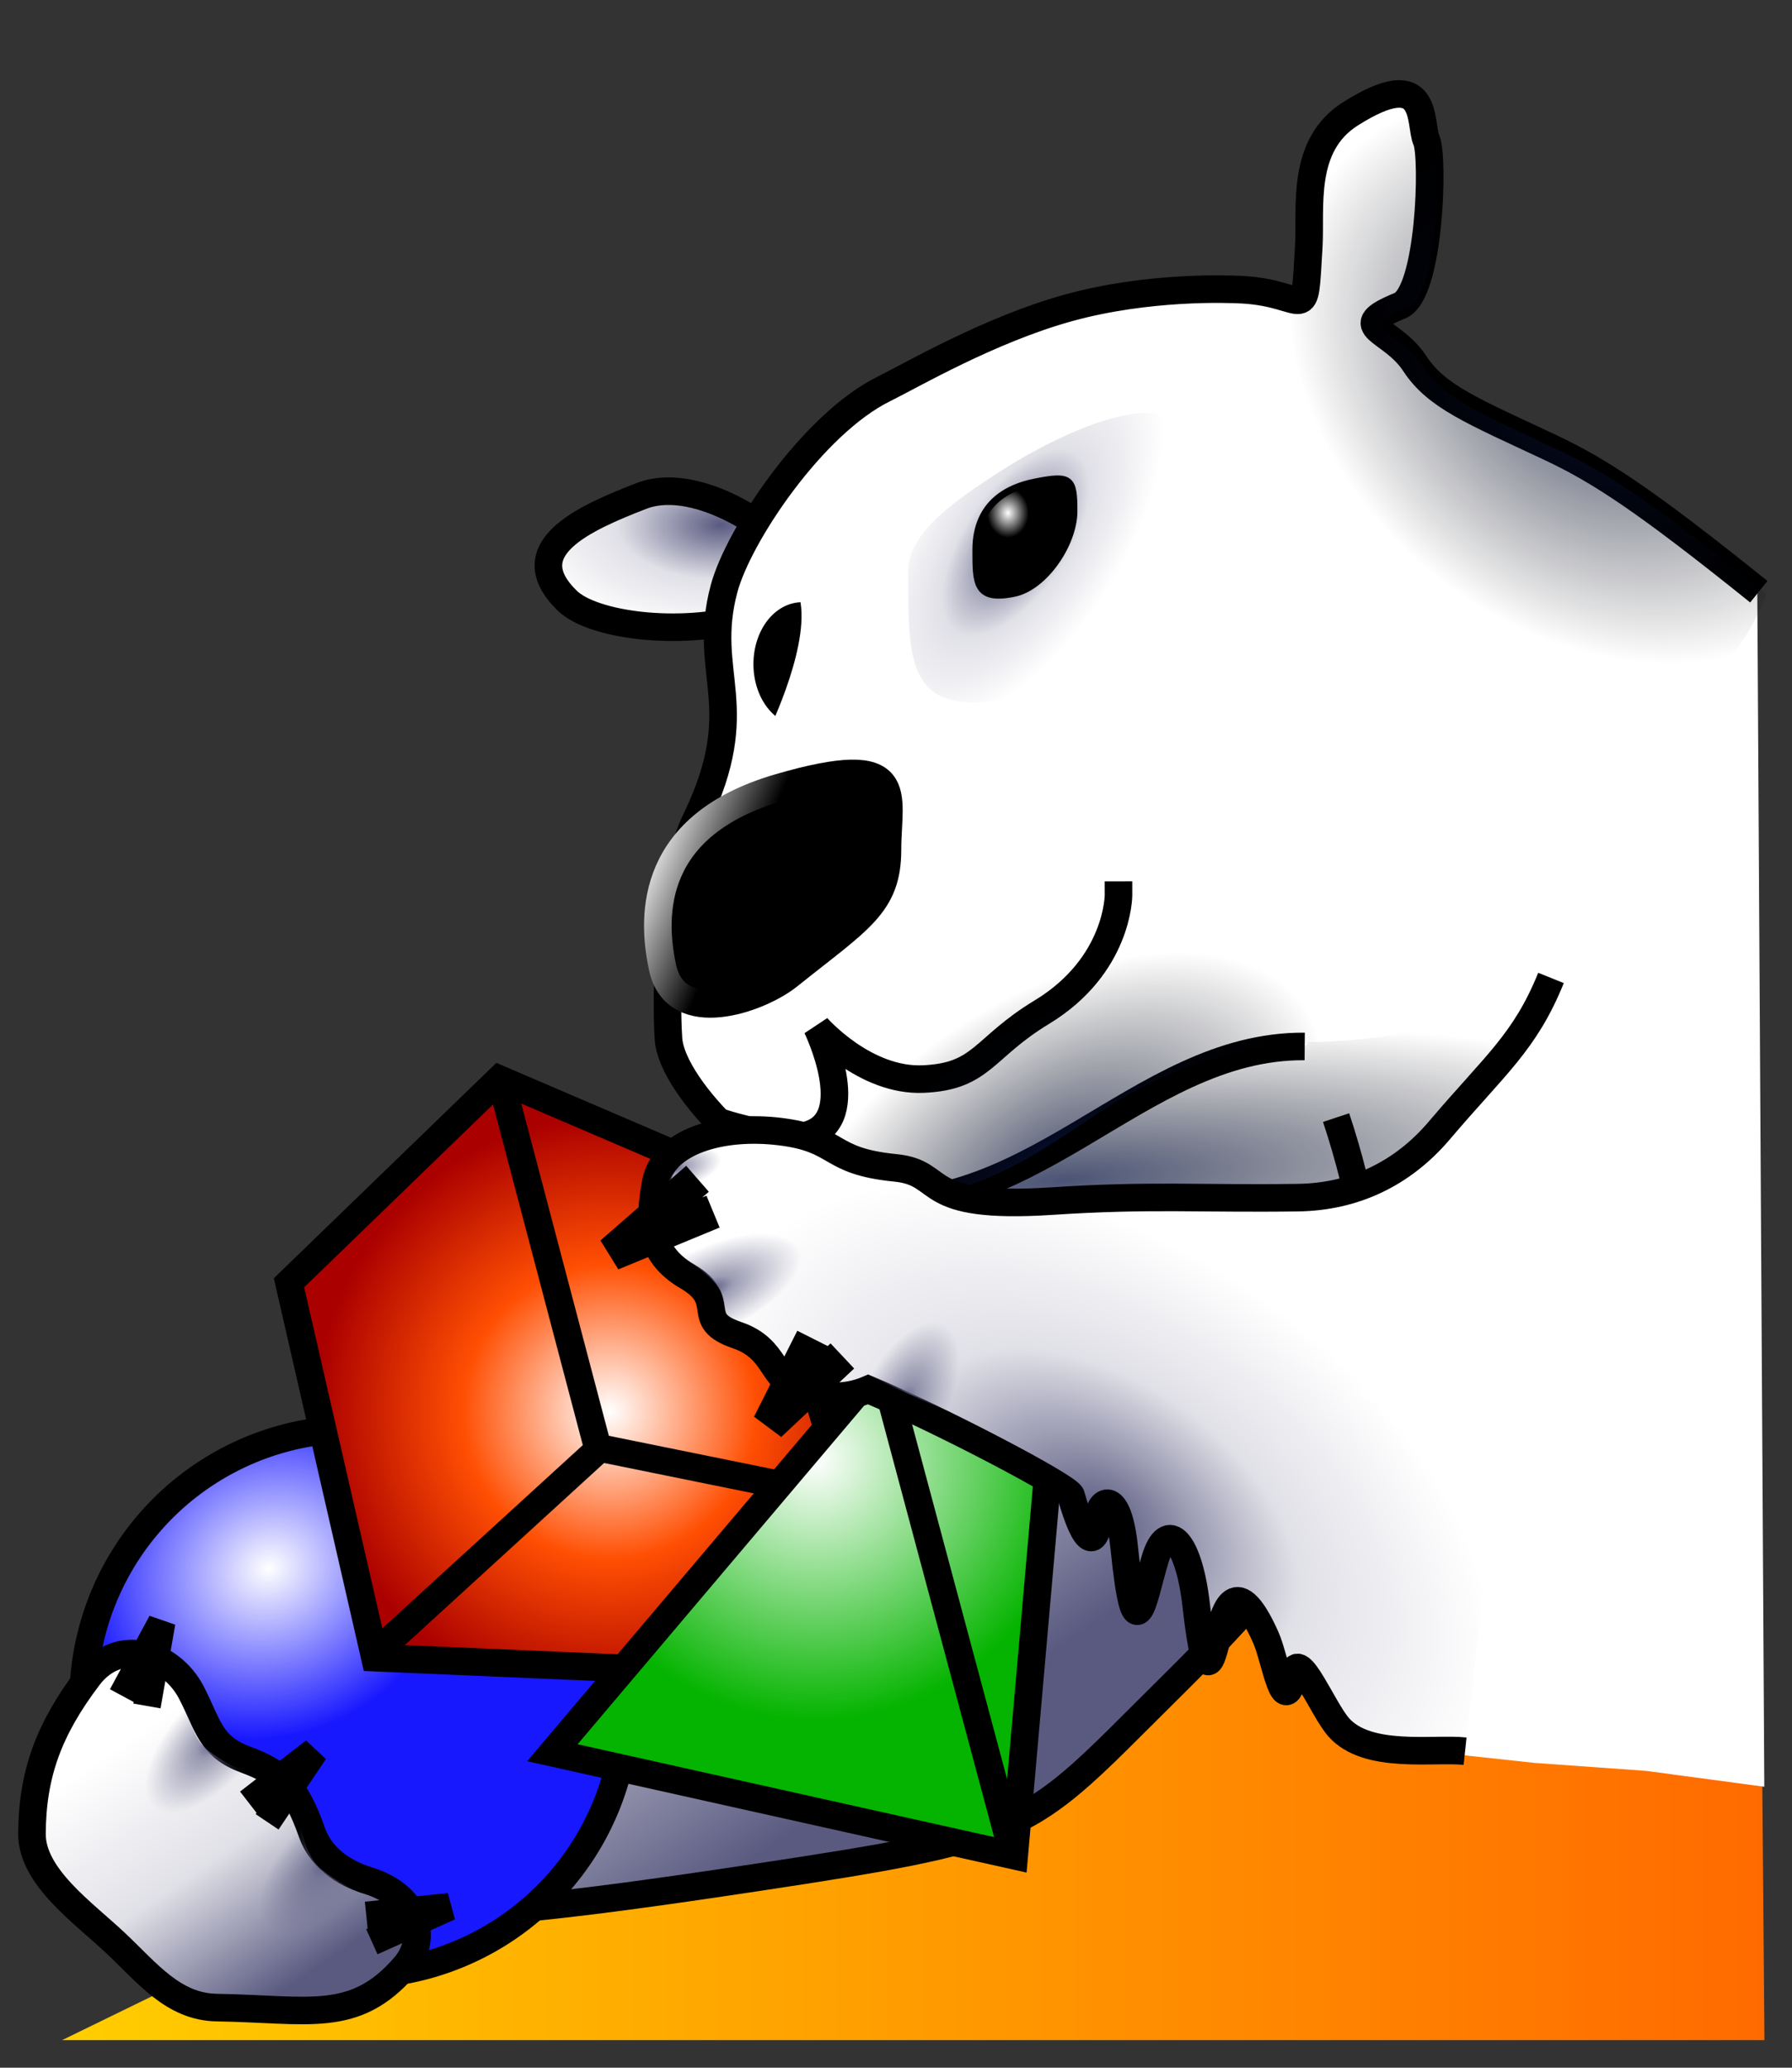 <?xml version="1.0" encoding="UTF-8" standalone="no"?>
<svg xmlns:dc="http://purl.org/dc/elements/1.1/" xmlns:cc="http://web.resource.org/cc/" xmlns:rdf="http://www.w3.org/1999/02/22-rdf-syntax-ns#" xmlns:svg="http://www.w3.org/2000/svg" xmlns="http://www.w3.org/2000/svg" xmlns:xlink="http://www.w3.org/1999/xlink" xmlns:sodipodi="http://inkscape.sourceforge.net/DTD/sodipodi-0.dtd" xmlns:inkscape="http://www.inkscape.org/namespaces/inkscape" width="260" height="300" id="svg2" version="1.0">
  <rect width="100%" height="100%" fill="#333333" stroke="none"/>
  <defs id="defs4">
    <linearGradient id="linearGradient2510">
      <stop style="stop-color:#5a5a81;stop-opacity:1;" offset="0" id="stop2512"></stop>
      <stop id="stop2514" offset="0.234" style="stop-color:#5a5a81;stop-opacity:0.597;"></stop>
      <stop style="stop-color:#5a5a81;stop-opacity:0;" offset="1" id="stop2516"></stop>
    </linearGradient>
    <linearGradient id="linearGradient2442">
      <stop style="stop-color:#e0e0e7;stop-opacity:1;" offset="0" id="stop2446"></stop>
      <stop id="stop2448" offset="1" style="stop-color:#5a5a81;stop-opacity:1;"></stop>
    </linearGradient>
    <linearGradient id="linearGradient2420">
      <stop style="stop-color:#ffce00;stop-opacity:1;" offset="0" id="stop2422"></stop>
      <stop style="stop-color:#ff6a00;stop-opacity:1;" offset="1" id="stop2424"></stop>
    </linearGradient>
    <linearGradient id="linearGradient2397">
      <stop style="stop-color:#000000;stop-opacity:1;" offset="0" id="stop2399"></stop>
      <stop style="stop-color:none" offset="1" id="stop2401"></stop>
    </linearGradient>
    <linearGradient id="linearGradient2375">
      <stop id="stop2377" offset="0" style="stop-color:#5a5a81;stop-opacity:1;"></stop>
      <stop style="stop-color:#e0e0e7;stop-opacity:1;" offset="0.5" id="stop2379"></stop>
      <stop id="stop2381" offset="1" style="stop-color:#ffffff;stop-opacity:1;"></stop>
    </linearGradient>
    <linearGradient id="linearGradient2359">
      <stop style="stop-color:#091543;stop-opacity:0.731;" offset="0" id="stop2361"></stop>
      <stop style="stop-color:#000000;stop-opacity:0;" offset="1" id="stop2363"></stop>
    </linearGradient>
    <linearGradient id="linearGradient2349">
      <stop style="stop-color:#000000;stop-opacity:1;" offset="0" id="stop2351"></stop>
      <stop style="stop-color:#000000;stop-opacity:0;" offset="1" id="stop2353"></stop>
    </linearGradient>
    <linearGradient id="linearGradient2326">
      <stop style="stop-color:#ffffff;stop-opacity:1;" offset="0" id="stop2328"></stop>
      <stop style="stop-color:#000000;stop-opacity:1;" offset="1" id="stop2330"></stop>
    </linearGradient>
    <linearGradient id="linearGradient2258">
      <stop style="stop-color:#ffffff;stop-opacity:1;" offset="0" id="stop2260"></stop>
      <stop id="stop2266" offset="0.5" style="stop-color:#e0e0e7;stop-opacity:1;"></stop>
      <stop style="stop-color:#5a5a81;stop-opacity:1;" offset="1" id="stop2262"></stop>
    </linearGradient>
    <linearGradient id="linearGradient2232">
      <stop style="stop-color:#ffffff;stop-opacity:1;" offset="0" id="stop2234"></stop>
      <stop id="stop2440" offset="0.5" style="stop-color:#ff4f03;stop-opacity:1;"></stop>
      <stop style="stop-color:#aa0000;stop-opacity:1;" offset="1" id="stop2236"></stop>
    </linearGradient>
    <linearGradient id="linearGradient2202">
      <stop style="stop-color:#ffffff;stop-opacity:1;" offset="0" id="stop2204"></stop>
      <stop style="stop-color:#05b400;stop-opacity:1;" offset="1" id="stop2206"></stop>
    </linearGradient>
    <linearGradient id="linearGradient2192">
      <stop style="stop-color:#ffffff;stop-opacity:1;" offset="0" id="stop2194"></stop>
      <stop style="stop-color:#1818ff;stop-opacity:1;" offset="1" id="stop2196"></stop>
    </linearGradient>
    <radialGradient xlink:href="#linearGradient2192" id="radialGradient2198" cx="42.954" cy="223.675" fx="42.954" fy="223.675" r="44.402" gradientUnits="userSpaceOnUse" gradientTransform="matrix(0.565,-0.254,0.224,0.497,-35.381,127.327)"></radialGradient>
    <radialGradient xlink:href="#linearGradient2202" id="radialGradient2228" cx="118.266" cy="211.744" fx="118.266" fy="211.744" r="37.916" gradientTransform="matrix(1,0,0,0.996,0,0.844)" gradientUnits="userSpaceOnUse"></radialGradient>
    <radialGradient xlink:href="#linearGradient2232" id="radialGradient2238" cx="88.429" cy="204.711" fx="88.429" fy="204.711" r="42.512" gradientTransform="matrix(1,0,0,1.007,0,-1.342)" gradientUnits="userSpaceOnUse"></radialGradient>
    <radialGradient xlink:href="#linearGradient2258" id="radialGradient2264" cx="22.336" cy="259.294" fx="22.336" fy="259.294" r="25.431" gradientTransform="matrix(1.464,3.213318e-2,-2.958039e-2,1.348,-2.702,-90.961)" gradientUnits="userSpaceOnUse"></radialGradient>
    <linearGradient xlink:href="#linearGradient2442" id="linearGradient2301" x1="101.636" y1="216.471" x2="129.013" y2="256.117" gradientUnits="userSpaceOnUse"></linearGradient>
    <linearGradient xlink:href="#linearGradient2326" id="linearGradient2355" x1="93.446" y1="123.023" x2="107.52" y2="129.023" gradientUnits="userSpaceOnUse"></linearGradient>
    <radialGradient xlink:href="#linearGradient2375" id="radialGradient2373" cx="104.622" cy="72.266" fx="104.622" fy="72.266" r="21.053" gradientTransform="matrix(1.427,-2.06369e-17,-1.660632e-17,0.754,-44.724,21.668)" gradientUnits="userSpaceOnUse"></radialGradient>
    <radialGradient xlink:href="#linearGradient2375" id="radialGradient2395" cx="159.035" cy="74.279" fx="159.035" fy="74.279" r="15.728" gradientTransform="matrix(0.785,0.531,-1.109,1.639,104.91,-127.499)" gradientUnits="userSpaceOnUse"></radialGradient>
    <radialGradient xlink:href="#linearGradient2326" id="radialGradient2403" cx="151.965" cy="71.85" fx="151.965" fy="71.85" r="7.619" gradientTransform="matrix(0.396,1.452612e-17,4.306936e-17,0.47,86.068,40.652)" gradientUnits="userSpaceOnUse"></radialGradient>
    <radialGradient xlink:href="#linearGradient2359" id="radialGradient2418" cx="256.785" cy="61.151" fx="256.785" fy="61.151" r="40.921" gradientTransform="matrix(0.562,-0.701,0.916,0.735,30.68,189.802)" gradientUnits="userSpaceOnUse"></radialGradient>
    <linearGradient xlink:href="#linearGradient2420" id="linearGradient2426" x1="9" y1="236" x2="256" y2="236" gradientUnits="userSpaceOnUse"></linearGradient>
    <radialGradient xlink:href="#linearGradient2359" id="radialGradient2459" cx="147.102" cy="184.223" fx="147.102" fy="184.223" r="56.24" gradientTransform="matrix(0.647,-0.42,0.246,0.378,12.65,162.078)" gradientUnits="userSpaceOnUse"></radialGradient>
    <radialGradient xlink:href="#linearGradient2359" id="radialGradient2461" gradientUnits="userSpaceOnUse" gradientTransform="matrix(1.427,-0.134,2.522821e-2,0.389,-65.936,136.946)" cx="161.435" cy="143.751" fx="161.435" fy="143.751" r="54"></radialGradient>
    <linearGradient xlink:href="#linearGradient2258" id="linearGradient2477" x1="21.174" y1="250.679" x2="45.189" y2="286.056" gradientUnits="userSpaceOnUse"></linearGradient>
    <radialGradient xlink:href="#linearGradient2375" id="radialGradient2485" cx="159.264" cy="217.235" fx="159.264" fy="217.235" r="67.214" gradientTransform="matrix(0.777,0.537,-0.333,0.482,108.439,29.805)" gradientUnits="userSpaceOnUse"></radialGradient>
    <radialGradient xlink:href="#linearGradient2510" id="radialGradient2500" cx="104.031" cy="187.299" fx="104.031" fy="187.299" r="9.051" gradientTransform="matrix(1.4,-0.648,0.289,0.624,-96.521,137.613)" gradientUnits="userSpaceOnUse"></radialGradient>
    <radialGradient xlink:href="#linearGradient2510" id="radialGradient2520" gradientUnits="userSpaceOnUse" gradientTransform="matrix(0.758,-0.167,7.213495e-2,0.327,4.852,125.132)" cx="104.579" cy="189.159" fx="104.579" fy="189.159" r="9.051"></radialGradient>
    <radialGradient xlink:href="#linearGradient2510" id="radialGradient2524" gradientUnits="userSpaceOnUse" gradientTransform="matrix(0.639,-1.283,0.615,0.307,-52.031,279.874)" cx="104.579" cy="189.159" fx="104.579" fy="189.159" r="9.051"></radialGradient>
    <radialGradient xlink:href="#linearGradient2510" id="radialGradient2528" gradientUnits="userSpaceOnUse" gradientTransform="matrix(-0.959,1.066,-0.511,-0.46,227.895,228.064)" cx="104.579" cy="189.159" fx="104.579" fy="189.159" r="9.051"></radialGradient>
    <radialGradient xlink:href="#linearGradient2510" id="radialGradient2532" gradientUnits="userSpaceOnUse" gradientTransform="matrix(-0.959,1.066,-0.511,-0.46,244.487,245.452)" cx="104.579" cy="189.159" fx="104.579" fy="189.159" r="9.051"></radialGradient>
  </defs>
  <g id="layer1">
    <path style="fill:url(#linearGradient2426);fill-opacity:1.0;fill-rule:evenodd;stroke:none;stroke-width:1px;stroke-linecap:butt;stroke-linejoin:miter;stroke-opacity:1" d="M 9,296 L 255,176 L 256,296 L 9,296 z " id="path2347"></path>
    <path style="fill:#ffffff;fill-opacity:1;fill-rule:evenodd;stroke:none;stroke-width:1px;stroke-linecap:butt;stroke-linejoin:miter;stroke-opacity:1" d="M 255.982,259.232 L 238.811,256.929 L 222.66,255.776 L 208.431,254.237 L 142.672,186.17 L 126.905,180.787 L 121.136,146.945 C 121.136,146.945 132.891,107.784 133.66,103.554 C 134.429,99.324 210.604,71.042 210.604,71.042 L 254.963,85.416 L 255.982,259.232 z " id="path2319"></path>
    <path style="fill:url(#radialGradient2373);fill-opacity:1.0;fill-rule:nonzero;stroke:#000000;stroke-width:4;stroke-linecap:round;stroke-linejoin:round;stroke-miterlimit:4;stroke-opacity:1" d="M 117.675,85.223 C 117.675,90.424 117.036,87.059 108.061,89.646 C 98.721,92.338 86.017,90.779 82.296,87.146 C 74.605,79.638 84.777,75.172 93.063,71.956 C 102.435,68.319 117.675,80.023 117.675,85.223 z " id="path2338"></path>
    <path transform="matrix(1.204,0,0,1,-47.954,0)" style="fill:url(#radialGradient2461);fill-opacity:1;fill-rule:nonzero;stroke:none;stroke-width:0.911;stroke-linecap:round;stroke-linejoin:round;stroke-miterlimit:4;stroke-opacity:1" d="M 224.685,140.753 C 235.125,134.723 213.661,165.383 204.598,171.508 C 198.25,175.799 169.628,174.865 155.986,172.878 C 165.426,168.008 182.58,151.511 195.371,151.285 C 216.099,150.92 215.747,145.917 224.685,140.753 z " id="path2345"></path>
    <path style="fill:#ffffff;fill-opacity:1;fill-rule:evenodd;stroke:#000000;stroke-width:4;stroke-linecap:butt;stroke-linejoin:miter;stroke-miterlimit:4;stroke-dasharray:none;stroke-opacity:1" d="M 189.298,151.825 C 164.761,151.643 149.094,178.855 121.51,173.918 C 112.431,172.293 97.484,158.195 96.988,150.709 C 96.488,143.135 97.163,126.806 100.948,118.993 C 109.006,102.359 101.712,97.932 105.049,85.424 C 107.121,77.659 117.942,61.488 128.256,56.42 C 132.087,54.538 143.598,47.803 155.093,44.647 C 166.588,41.491 178.068,41.913 180.3,42.038 C 189.938,42.58 189.177,47.606 189.886,35.855 C 190.232,30.135 188.658,21.122 195.936,16.514 C 207.559,9.156 205.873,17.893 206.966,20.358 C 208.034,22.765 207.484,42.567 203.122,44.351 C 195.209,47.587 201.888,47.578 205.256,52.729 C 208.416,57.564 213.694,59.643 224.851,64.886 C 231.984,68.237 238.477,72.418 255.187,85.852" id="path2317"></path>
    <path style="fill:url(#linearGradient2301);fill-opacity:1.0;fill-rule:evenodd;stroke:#000000;stroke-width:4;stroke-linecap:butt;stroke-linejoin:miter;stroke-opacity:1;stroke-miterlimit:4;stroke-dasharray:none" d="M 196.639,177.402 C 164.819,180.682 130.886,204.049 101.691,221.271 C 72.496,238.493 18.349,247.63 28.867,261.292 C 43.137,279.826 51.378,281.238 110.104,272.35 C 147.033,266.761 148.846,265.751 164.738,249.858 C 186.528,228.066 209.282,208.732 193.853,162.15" id="path2282"></path>
    <path style="opacity:1;fill:url(#radialGradient2198);fill-opacity:1.0;fill-rule:nonzero;stroke:#000000;stroke-width:4;stroke-linecap:round;stroke-linejoin:round;stroke-miterlimit:4;stroke-dasharray:none;stroke-opacity:1" id="path1317" d="M 90.865 246.928 A 39.402 39.402 0 1 1  12.062,246.928 A 39.402 39.402 0 1 1  90.865 246.928 z"></path>
    <path style="fill:url(#linearGradient2477);fill-opacity:1.0;fill-rule:evenodd;stroke:#000000;stroke-width:4;stroke-linecap:butt;stroke-linejoin:miter;stroke-miterlimit:4;stroke-dasharray:none;stroke-opacity:1" d="M 12.849,243.258 C 7.108,250.833 4.679,257.352 4.638,266.061 C 4.609,272.294 12.065,277.478 16.728,281.87 C 21.39,286.262 25.136,291.174 31.462,291.277 C 44.845,291.49 51.494,293.709 58.748,285.283 C 62.291,281.169 60.493,275.038 53.472,272.874 C 50.811,272.054 46.805,270.214 45.258,265.851 C 42.829,259.001 40.692,257.177 35.554,255.26 C 30.466,253.362 30.244,250.358 27.771,245.575 C 24.854,239.936 17.311,237.37 12.849,243.258 z " id="path2256"></path>
    <path style="fill:none;fill-opacity:0.75;fill-rule:evenodd;stroke:#000000;stroke-width:4;stroke-linecap:butt;stroke-linejoin:miter;stroke-miterlimit:4;stroke-dasharray:none;stroke-opacity:1" d="M 17.714,246.038 L 23.455,235.377 L 21.322,247.514 L 21.322,247.514" id="path2268"></path>
    <path style="fill:none;fill-opacity:0.75;fill-rule:evenodd;stroke:#000000;stroke-width:4;stroke-linecap:butt;stroke-linejoin:miter;stroke-miterlimit:4;stroke-dasharray:none;stroke-opacity:1" d="M 53.143,277.905 L 65.186,276.651 L 53.953,281.719 L 53.953,281.719" id="path2270"></path>
    <path style="fill:none;fill-opacity:0.75;fill-rule:evenodd;stroke:#000000;stroke-width:4;stroke-linecap:butt;stroke-linejoin:miter;stroke-miterlimit:4;stroke-dasharray:none;stroke-opacity:1" d="M 36.056,261.515 L 45.627,254.098 L 38.756,264.328 L 38.756,264.328" id="path2274"></path>
    <path style="fill:none;fill-opacity:0.75;fill-rule:evenodd;stroke:#000000;stroke-width:4;stroke-linecap:square;stroke-linejoin:miter;stroke-opacity:1;stroke-miterlimit:4;stroke-dasharray:none" d="M 105.369,163.097 C 105.369,163.097 113.737,165.712 117.291,164.635 C 125.004,162.298 118.522,149.022 118.522,149.022 C 118.522,149.022 125.425,156.944 133.981,156.559 C 142.538,156.175 142.577,152.052 151.132,146.869 C 162.304,140.1 162.284,129.87 162.284,129.87" id="path2321"></path>
    <g id="g2250">
      <path id="path2230" d="M 41.929,186.112 L 72.449,156.571 L 109.845,172.604 L 122.954,217.275 L 94.057,242.206 L 54.394,240.506 L 41.929,186.112 z " style="fill:url(#radialGradient2238);fill-opacity:1.0;fill-rule:evenodd;stroke:#000000;stroke-width:4;stroke-linecap:butt;stroke-linejoin:miter;stroke-opacity:1;stroke-miterlimit:4;stroke-dasharray:none"></path>
      <path id="path2240" d="M 54.394,239.94 L 87.258,209.909 L 87.258,209.909" style="fill:none;fill-opacity:0.75;fill-rule:evenodd;stroke:#000000;stroke-width:4;stroke-linecap:butt;stroke-linejoin:miter;stroke-opacity:1;stroke-miterlimit:4;stroke-dasharray:none"></path>
      <path id="path2242" d="M 72.893,157.582 L 86.691,209.909" style="fill:none;fill-opacity:0.75;fill-rule:evenodd;stroke:#000000;stroke-width:4;stroke-linecap:butt;stroke-linejoin:miter;stroke-opacity:1;stroke-miterlimit:4;stroke-dasharray:none"></path>
      <path id="path2244" d="M 122.387,217.275 L 86.124,209.909 L 86.124,209.909" style="fill:none;fill-opacity:0.75;fill-rule:evenodd;stroke:#000000;stroke-width:4;stroke-linecap:butt;stroke-linejoin:miter;stroke-opacity:1;stroke-miterlimit:4;stroke-dasharray:none"></path>
    </g>
    <path style="fill:#000000;fill-opacity:1;fill-rule:nonzero;stroke:url(#linearGradient2355);stroke-width:4;stroke-linecap:round;stroke-linejoin:round;stroke-miterlimit:4;stroke-opacity:1" d="M 128.765,123.252 C 128.765,131.318 124.7,133.31 114.432,141.544 C 110.116,145.005 98.063,149.243 96.14,140.408 C 94.425,132.526 94.516,119.642 113.061,114.258 C 131.96,108.771 128.765,115.185 128.765,123.252 z " id="path2323"></path>
    <path style="fill:url(#radialGradient2395);fill-opacity:1;fill-rule:nonzero;stroke:none;stroke-width:1;stroke-linecap:round;stroke-linejoin:round;stroke-miterlimit:4;stroke-dasharray:none;stroke-opacity:1" d="M 172.768,66.748 C 172.768,80.502 160.437,98.466 147.922,101.111 C 131.611,104.558 131.767,96.749 131.767,82.995 C 131.767,77.616 137.367,73.33 145.419,68.197 C 152.8,63.491 172.768,52.993 172.768,66.748 z " id="path2343"></path>
    <path style="fill:url(#radialGradient2403);fill-opacity:1;fill-rule:nonzero;stroke:#000000;stroke-width:1;stroke-linecap:round;stroke-linejoin:round;stroke-miterlimit:4;stroke-dasharray:none;stroke-opacity:1" d="M 155.823,74.143 C 155.823,78.919 151.541,85.157 147.196,86.075 C 141.532,87.273 141.586,84.561 141.586,79.785 C 141.586,72.909 146.395,70.694 150.082,69.951 C 155.351,68.889 155.823,69.366 155.823,74.143 z " id="path2336"></path>
    <g id="g2246">
      <path id="path2210" d="M 147.153,269.236 L 151.978,214.362 L 128.056,197.678 L 80.146,254.299 L 147.153,269.236 z " style="fill:url(#radialGradient2228);fill-opacity:1.0;fill-rule:evenodd;stroke:#000000;stroke-width:4;stroke-linecap:butt;stroke-linejoin:miter;stroke-opacity:1;stroke-miterlimit:4;stroke-dasharray:none"></path>
      <path id="path2220" d="M 128.008,198.234 L 146.839,268.549" style="fill:none;fill-opacity:0.75;fill-rule:evenodd;stroke:#000000;stroke-width:4;stroke-linecap:butt;stroke-linejoin:miter;stroke-opacity:1;stroke-miterlimit:4;stroke-dasharray:none"></path>
    </g>
    <path style="fill:url(#radialGradient2459);fill-opacity:1.0;fill-rule:evenodd;stroke:none;stroke-width:1px;stroke-linecap:butt;stroke-linejoin:miter;stroke-opacity:1" d="M 232.865,132.424 C 232.865,132.424 205.176,90.685 180.372,103.86 C 155.567,117.034 96.652,150.612 100.732,157.607 C 111.152,175.469 127.647,177.162 142.393,171.287 C 155.908,165.902 161.28,157.218 178.458,152.943 C 195.635,148.669 211.102,154.187 211.102,154.187" id="path2451"></path>
    <path style="fill:url(#radialGradient2485);fill-opacity:1.0;fill-rule:evenodd;stroke:#000000;stroke-width:4;stroke-linecap:butt;stroke-linejoin:miter;stroke-opacity:1;stroke-miterlimit:4;stroke-dasharray:none" d="M 212.567,254.075 C 207.975,253.583 198.337,255.334 194.197,250.568 C 191.918,247.944 188.378,239.134 187.682,242.809 C 186.347,249.855 185.05,240.725 183.666,237.606 C 178.955,226.985 177.423,235.202 176.913,236.666 C 175.868,239.674 175.097,246.529 173.554,232.888 C 172.526,223.799 169.395,220.138 167.57,226.294 C 165.788,232.303 164.729,240.306 163.129,224.689 C 162.232,215.939 159.585,217.639 159.402,219.986 C 159.053,224.457 157.568,224.594 155.394,216.968 C 155.036,215.713 136.135,205.854 125.966,201.589 C 122.595,203.035 119.474,202.694 116.621,201.814 C 111.702,200.296 112.867,195.739 106.94,193.716 C 100.336,191.463 105.938,188.809 99.723,185.187 C 93.892,181.79 94.19,176.866 95.13,171.617 C 96.208,165.609 104.65,163.114 113.276,164.193 C 121.969,165.281 120.014,168.467 129.902,169.442 C 137.456,170.186 132.997,175.558 152.705,174.259 C 166.99,173.317 174.236,173.963 188.34,173.762 C 196.377,173.64 203.421,170.391 208.855,163.986 C 216.912,154.489 221.26,151.218 225.033,141.887" id="path2303"></path>
    <path style="opacity:1;fill:#000000;fill-opacity:1;fill-rule:nonzero;stroke:#000000;stroke-width:4;stroke-linecap:square;stroke-linejoin:miter;stroke-miterlimit:4;stroke-dasharray:none;stroke-opacity:1" id="path2385" d="M 120.789 97.618 A 5.092 6.987 0 1 1  110.605,97.618 A 5.092 6.987 0 1 1  120.789 97.618 z" transform="translate(0.711,-1.263)"></path>
    <path style="fill:#ffffff;fill-opacity:1;fill-rule:evenodd;stroke:none;stroke-width:1px;stroke-linecap:butt;stroke-linejoin:miter;stroke-opacity:1" d="M 111.079,106.974 C 111.079,106.974 117.237,94.776 116.171,87.553 C 115.071,80.097 110.605,81.868 110.605,81.868 L 129.553,82.579 L 123.158,107.211 L 111.079,106.974 z " id="path2387"></path>
    <path style="fill:url(#radialGradient2418);fill-opacity:1.0;fill-rule:evenodd;stroke:none;stroke-width:4;stroke-linecap:butt;stroke-linejoin:miter;stroke-miterlimit:4;stroke-dasharray:none;stroke-opacity:1" d="M 255.47,88.129 C 237.291,129.346 159.972,87.364 181.443,42.387 C 191.08,42.929 190.319,47.955 191.029,36.204 C 191.375,30.484 189.801,21.471 197.079,16.863 C 208.701,9.505 207.016,18.242 208.109,20.707 C 209.177,23.114 208.627,42.916 204.265,44.7 C 196.352,47.936 203.031,47.927 206.399,53.078 C 209.559,57.913 214.836,59.992 225.994,65.235 C 233.127,68.586 239.619,72.767 256.329,86.201" id="path2410"></path>
    <path style="fill:none;fill-opacity:0.75;fill-rule:evenodd;stroke:#000000;stroke-width:5;stroke-linecap:butt;stroke-linejoin:miter;stroke-miterlimit:4;stroke-dasharray:none;stroke-opacity:1" d="M 117.912,194.2 L 111.636,206.668 L 122.217,196.73" id="path2436"></path>
    <path style="fill:url(#radialGradient2500);fill-opacity:1.0;fill-rule:evenodd;stroke:none;stroke-width:1px;stroke-linecap:butt;stroke-linejoin:miter;stroke-opacity:1" d="M 98.393,182.068 C 98.393,182.068 102.61,184.547 104.006,186.472 C 105.541,188.588 104.731,189.989 105.547,190.924 C 106.392,191.891 110.026,193.53 110.026,193.53 C 110.026,193.53 120.902,184.686 116.899,180.056 C 112.638,175.129 98.393,182.068 98.393,182.068 z " id="path2492"></path>
    <path style="fill:url(#radialGradient2520);fill-opacity:1;fill-rule:evenodd;stroke:none;stroke-width:1px;stroke-linecap:butt;stroke-linejoin:miter;stroke-opacity:1" d="M 103.492,166.58 C 103.492,166.58 100.49,167.504 98.926,168.902 C 96.53,171.045 96.783,172.494 96.783,172.494 C 96.783,172.494 105.573,171.73 104.852,168.837 C 104.085,165.76 103.492,166.58 103.492,166.58 z " id="path2518"></path>
    <path style="fill:none;fill-opacity:0.75;fill-rule:evenodd;stroke:#000000;stroke-width:5;stroke-linecap:butt;stroke-linejoin:miter;stroke-miterlimit:4;stroke-dasharray:none;stroke-opacity:1" d="M 101.199,171.024 L 88.76,181.86 L 103.456,175.791" id="path2434"></path>
    <path style="fill:url(#radialGradient2524);fill-opacity:1;fill-rule:evenodd;stroke:none;stroke-width:1px;stroke-linecap:butt;stroke-linejoin:miter;stroke-opacity:1" d="M 125.248,199.25 C 125.248,199.25 137.775,204.949 137.775,204.949 C 137.775,204.949 144.445,194.07 138.329,190.278 C 132.793,186.846 125.248,199.25 125.248,199.25 z " id="path2522"></path>
    <path style="fill:url(#radialGradient2528);fill-opacity:1;fill-rule:evenodd;stroke:none;stroke-width:1px;stroke-linecap:butt;stroke-linejoin:miter;stroke-opacity:1" d="M 37.583,258.062 C 37.583,258.062 32.598,255.99 29.962,253.78 C 27.325,251.569 26.898,246.32 26.898,246.32 C 26.898,246.32 15.629,258.196 20.508,263.485 C 24.924,268.272 37.583,258.062 37.583,258.062 z " id="path2526"></path>
    <path style="fill:url(#radialGradient2532);fill-opacity:1;fill-rule:evenodd;stroke:none;stroke-width:1px;stroke-linecap:butt;stroke-linejoin:miter;stroke-opacity:1" d="M 54.174,275.451 C 54.174,275.451 49.19,273.379 46.553,271.168 C 43.917,268.958 43.49,263.709 43.49,263.709 C 43.49,263.709 32.221,275.584 37.1,280.874 C 41.516,285.661 54.174,275.451 54.174,275.451 z " id="path2530"></path>
  </g>
</svg>
